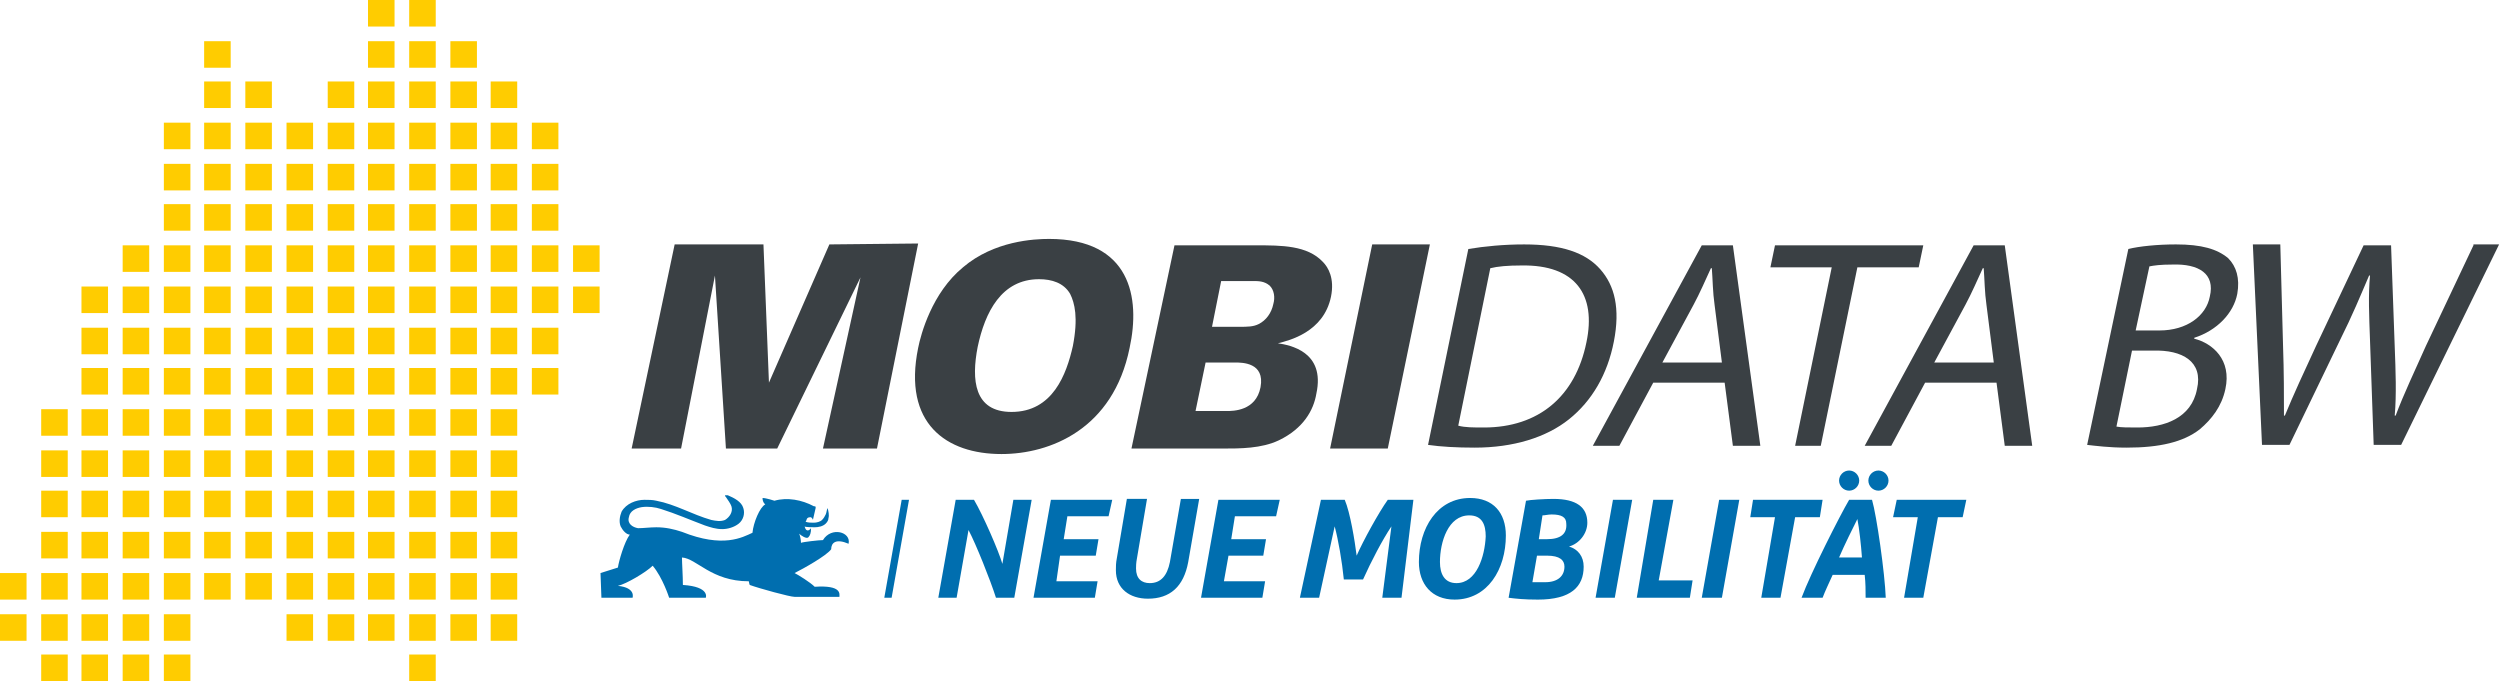 <?xml version="1.0" encoding="utf-8"?>
<!-- Generator: Adobe Illustrator 28.6.0, SVG Export Plug-In . SVG Version: 9.03 Build 54939)  -->
<svg version="1.1" id="Ebene_1" xmlns="http://www.w3.org/2000/svg" xmlns:xlink="http://www.w3.org/1999/xlink" x="0px" y="0px"
	 viewBox="0 0 273.1 74.4" style="enable-background:new 0 0 273.1 74.4;" xml:space="preserve">
<style type="text/css">
	.st0{fill:#FFCC00;enable-background:new    ;}
	.st1{fill:#3A4044;}
	.st2{fill:#006EAF;}
</style>
<g>
	<rect x="40.2" y="44.7" class="st0" width="2.9" height="2.9"/>
	<rect x="40.2" y="49.2" class="st0" width="2.9" height="2.9"/>
	<rect x="49.2" y="26.8" class="st0" width="2.9" height="2.9"/>
	<rect y="62.6" class="st0" width="2.9" height="2.9"/>
	<rect y="67.1" class="st0" width="2.9" height="2.9"/>
	<rect x="4.5" y="44.7" class="st0" width="2.9" height="2.9"/>
	<rect x="4.5" y="49.2" class="st0" width="2.9" height="2.9"/>
	<rect x="4.5" y="53.6" class="st0" width="2.9" height="2.9"/>
	<rect x="4.5" y="58.1" class="st0" width="2.9" height="2.9"/>
	<rect x="4.5" y="62.6" class="st0" width="2.9" height="2.9"/>
	<rect x="4.5" y="67.1" class="st0" width="2.9" height="2.9"/>
	<rect x="4.5" y="71.5" class="st0" width="2.9" height="2.9"/>
	<rect x="8.9" y="31.3" class="st0" width="2.9" height="2.9"/>
	<rect x="8.9" y="35.8" class="st0" width="2.9" height="2.9"/>
	<rect x="8.9" y="40.2" class="st0" width="2.9" height="2.9"/>
	<rect x="8.9" y="44.7" class="st0" width="2.9" height="2.9"/>
	<rect x="8.9" y="49.2" class="st0" width="2.9" height="2.9"/>
	<rect x="8.9" y="53.6" class="st0" width="2.9" height="2.9"/>
	<rect x="8.9" y="58.1" class="st0" width="2.9" height="2.9"/>
	<rect x="8.9" y="62.6" class="st0" width="2.9" height="2.9"/>
	<rect x="8.9" y="67.1" class="st0" width="2.9" height="2.9"/>
	<rect x="8.9" y="71.5" class="st0" width="2.9" height="2.9"/>
	<rect x="13.4" y="26.8" class="st0" width="2.9" height="2.9"/>
	<rect x="13.4" y="31.3" class="st0" width="2.9" height="2.9"/>
	<rect x="13.4" y="35.8" class="st0" width="2.9" height="2.9"/>
	<rect x="13.4" y="40.2" class="st0" width="2.9" height="2.9"/>
	<rect x="13.4" y="44.7" class="st0" width="2.9" height="2.9"/>
	<rect x="13.4" y="49.2" class="st0" width="2.9" height="2.9"/>
	<rect x="13.4" y="53.6" class="st0" width="2.9" height="2.9"/>
	<rect x="13.4" y="58.1" class="st0" width="2.9" height="2.9"/>
	<rect x="13.4" y="62.6" class="st0" width="2.9" height="2.9"/>
	<rect x="13.4" y="67.1" class="st0" width="2.9" height="2.9"/>
	<rect x="13.4" y="71.5" class="st0" width="2.9" height="2.9"/>
	<rect x="17.9" y="13.4" class="st0" width="2.9" height="2.9"/>
	<rect x="17.9" y="17.9" class="st0" width="2.9" height="2.9"/>
	<rect x="17.9" y="22.3" class="st0" width="2.9" height="2.9"/>
	<rect x="17.9" y="26.8" class="st0" width="2.9" height="2.9"/>
	<rect x="17.9" y="31.3" class="st0" width="2.9" height="2.9"/>
	<rect x="17.9" y="35.8" class="st0" width="2.9" height="2.9"/>
	<rect x="17.9" y="40.2" class="st0" width="2.9" height="2.9"/>
	<rect x="17.9" y="44.7" class="st0" width="2.9" height="2.9"/>
	<rect x="17.9" y="49.2" class="st0" width="2.9" height="2.9"/>
	<rect x="17.9" y="53.6" class="st0" width="2.9" height="2.9"/>
	<rect x="17.9" y="58.1" class="st0" width="2.9" height="2.9"/>
	<rect x="17.9" y="62.6" class="st0" width="2.9" height="2.9"/>
	<rect x="17.9" y="67.1" class="st0" width="2.9" height="2.9"/>
	<rect x="17.9" y="71.5" class="st0" width="2.9" height="2.9"/>
	<rect x="22.3" y="4.5" class="st0" width="2.9" height="2.9"/>
	<rect x="22.3" y="8.9" class="st0" width="2.9" height="2.9"/>
	<rect x="22.3" y="13.4" class="st0" width="2.9" height="2.9"/>
	<rect x="22.3" y="17.9" class="st0" width="2.9" height="2.9"/>
	<rect x="22.3" y="22.3" class="st0" width="2.9" height="2.9"/>
	<rect x="22.3" y="26.8" class="st0" width="2.9" height="2.9"/>
	<rect x="22.3" y="31.3" class="st0" width="2.9" height="2.9"/>
	<rect x="22.3" y="35.8" class="st0" width="2.9" height="2.9"/>
	<rect x="22.3" y="40.2" class="st0" width="2.9" height="2.9"/>
	<rect x="22.3" y="44.7" class="st0" width="2.9" height="2.9"/>
	<rect x="22.3" y="49.2" class="st0" width="2.9" height="2.9"/>
	<rect x="22.3" y="53.6" class="st0" width="2.9" height="2.9"/>
	<rect x="22.3" y="58.1" class="st0" width="2.9" height="2.9"/>
	<rect x="22.3" y="62.6" class="st0" width="2.9" height="2.9"/>
	<rect x="26.8" y="8.9" class="st0" width="2.9" height="2.9"/>
	<rect x="26.8" y="13.4" class="st0" width="2.9" height="2.9"/>
	<rect x="26.8" y="17.9" class="st0" width="2.9" height="2.9"/>
	<rect x="26.8" y="22.3" class="st0" width="2.9" height="2.9"/>
	<rect x="26.8" y="26.8" class="st0" width="2.9" height="2.9"/>
	<rect x="26.8" y="31.3" class="st0" width="2.9" height="2.9"/>
	<rect x="26.8" y="35.8" class="st0" width="2.9" height="2.9"/>
	<rect x="26.8" y="40.2" class="st0" width="2.9" height="2.9"/>
	<rect x="26.8" y="44.7" class="st0" width="2.9" height="2.9"/>
	<rect x="26.8" y="49.2" class="st0" width="2.9" height="2.9"/>
	<rect x="26.8" y="53.6" class="st0" width="2.9" height="2.9"/>
	<rect x="26.8" y="58.1" class="st0" width="2.9" height="2.9"/>
	<rect x="26.8" y="62.6" class="st0" width="2.9" height="2.9"/>
	<rect x="31.3" y="13.4" class="st0" width="2.9" height="2.9"/>
	<rect x="31.3" y="17.9" class="st0" width="2.9" height="2.9"/>
	<rect x="31.3" y="22.3" class="st0" width="2.9" height="2.9"/>
	<rect x="31.3" y="26.8" class="st0" width="2.9" height="2.9"/>
	<rect x="31.3" y="31.3" class="st0" width="2.9" height="2.9"/>
	<rect x="31.3" y="35.8" class="st0" width="2.9" height="2.9"/>
	<rect x="31.3" y="40.2" class="st0" width="2.9" height="2.9"/>
	<rect x="31.3" y="44.7" class="st0" width="2.9" height="2.9"/>
	<rect x="31.3" y="49.2" class="st0" width="2.9" height="2.9"/>
	<rect x="31.3" y="53.6" class="st0" width="2.9" height="2.9"/>
	<rect x="31.3" y="58.1" class="st0" width="2.9" height="2.9"/>
	<rect x="31.3" y="62.6" class="st0" width="2.9" height="2.9"/>
	<rect x="31.3" y="67.1" class="st0" width="2.9" height="2.9"/>
	<rect x="35.8" y="8.9" class="st0" width="2.9" height="2.9"/>
	<rect x="35.8" y="13.4" class="st0" width="2.9" height="2.9"/>
	<rect x="35.8" y="17.9" class="st0" width="2.9" height="2.9"/>
	<rect x="35.8" y="22.3" class="st0" width="2.9" height="2.9"/>
	<rect x="35.8" y="26.8" class="st0" width="2.9" height="2.9"/>
	<rect x="35.8" y="31.3" class="st0" width="2.9" height="2.9"/>
	<rect x="35.8" y="35.8" class="st0" width="2.9" height="2.9"/>
	<rect x="35.8" y="40.2" class="st0" width="2.9" height="2.9"/>
	<rect x="35.8" y="44.7" class="st0" width="2.9" height="2.9"/>
	<rect x="35.8" y="49.2" class="st0" width="2.9" height="2.9"/>
	<rect x="35.8" y="53.6" class="st0" width="2.9" height="2.9"/>
	<rect x="35.8" y="58.1" class="st0" width="2.9" height="2.9"/>
	<rect x="35.8" y="62.6" class="st0" width="2.9" height="2.9"/>
	<rect x="35.8" y="67.1" class="st0" width="2.9" height="2.9"/>
	<rect x="40.2" y="0" class="st0" width="2.9" height="2.9"/>
	<rect x="40.2" y="4.5" class="st0" width="2.9" height="2.9"/>
	<rect x="40.2" y="8.9" class="st0" width="2.9" height="2.9"/>
	<rect x="40.2" y="13.4" class="st0" width="2.9" height="2.9"/>
	<rect x="40.2" y="17.9" class="st0" width="2.9" height="2.9"/>
	<rect x="40.2" y="22.3" class="st0" width="2.9" height="2.9"/>
	<rect x="40.2" y="26.8" class="st0" width="2.9" height="2.9"/>
	<rect x="40.2" y="31.3" class="st0" width="2.9" height="2.9"/>
	<rect x="40.2" y="35.8" class="st0" width="2.9" height="2.9"/>
	<rect x="40.2" y="53.6" class="st0" width="2.9" height="2.9"/>
	<rect x="40.2" y="58.1" class="st0" width="2.9" height="2.9"/>
	<rect x="40.2" y="62.6" class="st0" width="2.9" height="2.9"/>
	<rect x="40.2" y="67.1" class="st0" width="2.9" height="2.9"/>
	<rect x="44.7" y="0" class="st0" width="2.9" height="2.9"/>
	<rect x="44.7" y="4.5" class="st0" width="2.9" height="2.9"/>
	<rect x="44.7" y="8.9" class="st0" width="2.9" height="2.9"/>
	<rect x="44.7" y="13.4" class="st0" width="2.9" height="2.9"/>
	<rect x="44.7" y="17.9" class="st0" width="2.9" height="2.9"/>
	<rect x="44.7" y="22.3" class="st0" width="2.9" height="2.9"/>
	<rect x="44.7" y="26.8" class="st0" width="2.9" height="2.9"/>
	<rect x="44.7" y="31.3" class="st0" width="2.9" height="2.9"/>
	<rect x="44.7" y="35.8" class="st0" width="2.9" height="2.9"/>
	<rect x="44.7" y="40.2" class="st0" width="2.9" height="2.9"/>
	<rect x="44.7" y="44.7" class="st0" width="2.9" height="2.9"/>
	<rect x="44.7" y="53.6" class="st0" width="2.9" height="2.9"/>
	<rect x="44.7" y="58.1" class="st0" width="2.9" height="2.9"/>
	<rect x="44.7" y="62.6" class="st0" width="2.9" height="2.9"/>
	<rect x="44.7" y="67.1" class="st0" width="2.9" height="2.9"/>
	<rect x="44.7" y="71.5" class="st0" width="2.9" height="2.9"/>
	<rect x="49.2" y="4.5" class="st0" width="2.9" height="2.9"/>
	<rect x="49.2" y="8.9" class="st0" width="2.9" height="2.9"/>
	<rect x="49.2" y="13.4" class="st0" width="2.9" height="2.9"/>
	<rect x="49.2" y="17.9" class="st0" width="2.9" height="2.9"/>
	<rect x="49.2" y="22.3" class="st0" width="2.9" height="2.9"/>
	<rect x="49.2" y="31.3" class="st0" width="2.9" height="2.9"/>
	<rect x="49.2" y="35.8" class="st0" width="2.9" height="2.9"/>
	<rect x="49.2" y="40.2" class="st0" width="2.9" height="2.9"/>
	<rect x="49.2" y="44.7" class="st0" width="2.9" height="2.9"/>
	<rect x="49.2" y="49.2" class="st0" width="2.9" height="2.9"/>
	<rect x="49.2" y="53.6" class="st0" width="2.9" height="2.9"/>
	<rect x="49.2" y="62.6" class="st0" width="2.9" height="2.9"/>
	<rect x="49.2" y="67.1" class="st0" width="2.9" height="2.9"/>
	<rect x="53.6" y="8.9" class="st0" width="2.9" height="2.9"/>
	<rect x="53.6" y="13.4" class="st0" width="2.9" height="2.9"/>
	<rect x="53.6" y="17.9" class="st0" width="2.9" height="2.9"/>
	<rect x="53.6" y="22.3" class="st0" width="2.9" height="2.9"/>
	<rect x="53.6" y="26.8" class="st0" width="2.9" height="2.9"/>
	<rect x="53.6" y="31.3" class="st0" width="2.9" height="2.9"/>
	<rect x="53.6" y="35.8" class="st0" width="2.9" height="2.9"/>
	<rect x="53.6" y="40.2" class="st0" width="2.9" height="2.9"/>
	<rect x="53.6" y="44.7" class="st0" width="2.9" height="2.9"/>
	<rect x="53.6" y="49.2" class="st0" width="2.9" height="2.9"/>
	<rect x="53.6" y="53.6" class="st0" width="2.9" height="2.9"/>
	<rect x="53.6" y="58.1" class="st0" width="2.9" height="2.9"/>
	<rect x="53.6" y="62.6" class="st0" width="2.9" height="2.9"/>
	<rect x="53.6" y="67.1" class="st0" width="2.9" height="2.9"/>
	<rect x="58.1" y="17.9" class="st0" width="2.9" height="2.9"/>
	<rect x="58.1" y="22.3" class="st0" width="2.9" height="2.9"/>
	<rect x="58.1" y="26.8" class="st0" width="2.9" height="2.9"/>
	<rect x="58.1" y="31.3" class="st0" width="2.9" height="2.9"/>
	<rect x="58.1" y="35.8" class="st0" width="2.9" height="2.9"/>
	<rect x="58.1" y="40.2" class="st0" width="2.9" height="2.9"/>
	<rect x="62.6" y="26.8" class="st0" width="2.9" height="2.9"/>
	<rect x="62.6" y="31.3" class="st0" width="2.9" height="2.9"/>
	<rect x="40.2" y="40.2" class="st0" width="2.9" height="2.9"/>
	<rect x="44.7" y="49.2" class="st0" width="2.9" height="2.9"/>
	<rect x="49.2" y="58.1" class="st0" width="2.9" height="2.9"/>
	<rect x="58.1" y="13.4" class="st0" width="2.9" height="2.9"/>
</g>
<g>
	<polygon class="st1" points="90.6,26.7 84,41.8 83.4,26.7 73.7,26.7 69,49 74.4,49 78.1,30.1 79.3,49 84.9,49 94,30.3 89.9,49 
		95.8,49 100.3,26.6 	"/>
	<path class="st1" d="M114.6,26.1c-1.6,0-6,0.2-9.4,3.1c-3.4,2.8-4.6,7.3-4.9,8.8c-1.7,8.3,3.1,11.6,9.1,11.6
		c5.3,0,12.2-2.7,14-11.6C124.6,32.5,123.5,26.1,114.6,26.1z M117.2,37.8L117.2,37.8c-0.7,3.1-2.2,7.2-6.7,7.2
		c-4.1,0-4.4-3.5-3.7-7.1c0.8-3.8,2.6-7.4,6.7-7.4c1.4,0,2.7,0.4,3.4,1.6C117.4,33.1,117.8,34.7,117.2,37.8z"/>
	<path class="st1" d="M139.6,37.5L139.6,37.5c1.2-0.3,5-1.2,5.8-5.1c0.4-2-0.3-3.2-0.9-3.8c-1.7-1.8-4.5-1.8-7.3-1.8h-8.9L123.6,49
		h9.9c2,0,4.3,0,6.2-0.9c2.7-1.3,3.8-3.3,4.1-5.1C144.8,38.4,140.9,37.7,139.6,37.5z M137.7,42.3L137.7,42.3c-0.5,2.6-3,2.6-3.7,2.6
		h-3.4l1.1-5.3h3.2C135.7,39.6,138.2,39.6,137.7,42.3z M139.1,33.2L139.1,33.2c-0.2,1-0.8,1.8-1.6,2.2c-0.6,0.3-1.2,0.3-2.2,0.3
		h-2.9l1-5h3.4c0.7,0,1.3,0,1.9,0.5C139.2,31.7,139.3,32.5,139.1,33.2z"/>
	<polygon class="st1" points="149.9,26.7 145.3,49 151.6,49 156.2,26.7 	"/>
	<path class="st1" d="M174.8,29.4c-1.6-1.8-4.2-2.7-8.3-2.7l0,0c-2.2,0-4.3,0.2-6.1,0.5L156,48.6c1.4,0.2,3.1,0.3,5.1,0.3
		c4.2,0,7.8-1.1,10.3-3.1c2.5-2,4.2-4.9,4.9-8.5C177,33.7,176.4,31.2,174.8,29.4z M173.3,37.4L173.3,37.4c-1.2,5.9-5.2,9.3-11.2,9.3
		c-1.1,0-2.1,0-2.8-0.2l3.5-17.2c0.8-0.2,1.9-0.3,3.4-0.3C172.1,28.9,174.4,32.2,173.3,37.4z"/>
	<path class="st1" d="M185.9,26.8l-11.9,21.9h2.9l3.7-6.9h7.8l0.9,6.9h3l-3-21.9H185.9z M181.6,39.6l3.4-6.3c0.7-1.3,1.3-2.7,1.9-4
		h0.1c0.1,1.3,0.1,2.6,0.3,4l0.8,6.3H181.6z"/>
	<polygon class="st1" points="210.1,26.8 193.9,26.8 193.4,29.2 200.1,29.2 196.1,48.7 198.9,48.7 202.9,29.2 209.6,29.2 	"/>
	<path class="st1" d="M215.6,26.8l-11.9,21.9h2.9l3.7-6.9h7.8l0.9,6.9h3l-3-21.9H215.6z M211.3,39.6l3.4-6.3c0.7-1.3,1.3-2.7,1.9-4
		h0.1c0.1,1.3,0.1,2.6,0.3,4l0.8,6.3H211.3z"/>
	<path class="st1" d="M237.7,26.7L237.7,26.7c-2,0-4,0.2-5.2,0.5L228,48.6c0.9,0.1,2.4,0.3,4.3,0.3c3.6,0,6.2-0.6,8-2
		c1.3-1.1,2.4-2.5,2.8-4.4c0.7-3.2-1.4-5-3.4-5.5v-0.1c2.5-0.8,4.3-2.7,4.7-4.8c0.3-1.7-0.1-3-1-3.9
		C242.2,27.2,240.5,26.7,237.7,26.7z M240,42.5L240,42.5c-0.6,3.2-3.6,4.2-6.5,4.2c-1,0-1.8,0-2.3-0.1l1.7-8.3h2.3
		C238.4,38.2,240.7,39.5,240,42.5z M241.4,32.4L241.4,32.4c-0.4,2.1-2.5,3.7-5.5,3.7h-2.6l1.5-7c0.5-0.1,1.2-0.2,2.5-0.2
		C240.2,28.8,242,29.9,241.4,32.4z"/>
	<path class="st1" d="M270.2,26.8l-5.2,11v0c-1.2,2.7-2.4,5.2-3.3,7.6h-0.1c0.2-2.3,0.1-4.9,0-7.5l-0.4-11.1h-3l-5.2,11
		c-1.3,2.8-2.5,5.4-3.4,7.6h-0.1c0-2.1,0-4.8-0.1-7.6l-0.3-11.1h-3l1,21.9h3l5.5-11.4c1.4-2.8,2.3-5,3.2-7.1h0.1
		c-0.2,2.2-0.1,4.3,0,7.1l0.4,11.4h3l10.7-21.9H270.2z"/>
</g>
<g>
	<polygon class="st2" points="92.9,59.6 92.9,59.6 92.9,59.6 	"/>
	<path class="st2" d="M89.9,59c-0.4,0-2.2,0.2-2.4,0.3c0-0.3-0.1-0.8-0.2-1c0.2,0.2,0.8,0.6,1,0.4c0.2-0.2,0.3-0.5,0.3-1
		c-0.3,0.4-0.6,0.3-0.7-0.2c0,0.1,1,0.1,1.1,0.1c0.4,0,0.9-0.1,1.2-0.4c0.2-0.2,0.3-0.4,0.3-0.6c0.1-0.3,0-0.8-0.1-1.1
		c-0.1,0.2-0.1,0.5-0.2,0.7c-0.1,0.2-0.2,0.4-0.4,0.6c-0.2,0.2-0.6,0.3-0.9,0.3c-0.3,0-0.6,0-0.9-0.1c0.1-0.1,0.1-0.3,0.2-0.4
		c0.1-0.1,0.3-0.1,0.4-0.1c0.1,0.1,0.2,0.2,0.2,0.3c0.1-0.4,0.2-0.9,0.3-1.3c0,0,0-0.1,0-0.1c0-0.1-0.1-0.1-0.2-0.1
		c-1.3-0.7-2.9-1-4.3-0.6c0,0-0.9-0.3-1.3-0.3c0,0.5,0.3,0.7,0.3,0.7c-0.6,0.3-1.3,2-1.4,3.1c-1.1,0.5-3.2,1.7-7.7-0.1
		c-0.9-0.3-1.8-0.5-2.8-0.5c-0.7,0-1.4,0.1-2,0.1c-0.6-0.1-1.2-0.5-1-1.2c0.1-0.7,0.8-1,1.4-1.1c0.7-0.1,1.5,0,2.1,0.2
		c1.6,0.5,3.2,1.2,4.8,1.8c0.6,0.2,1.2,0.4,1.9,0.4c0.6,0,1.3-0.2,1.8-0.6c0.5-0.4,0.7-1.1,0.5-1.7c-0.2-0.7-1-1.1-1.7-1.4
		c-0.1,0-0.2,0-0.3,0c0,0.1,0,0.1,0.1,0.2c0.2,0.3,0.5,0.7,0.6,1c0.2,0.6-0.2,1.2-0.7,1.5c-0.5,0.2-1,0.1-1.5,0
		c-2.1-0.6-3.9-1.7-6-2.1c-0.4-0.1-0.9-0.1-1.3-0.1c-0.9,0-2,0.4-2.5,1.3c-0.2,0.5-0.3,1.1-0.1,1.6c0.2,0.4,0.6,0.9,1,0.9
		c-0.6,0.8-1.2,2.9-1.3,3.6c0,0-1.9,0.6-1.9,0.6l0.1,2.7h3.4c0,0,0.4-1.1-1.6-1.3c0.9-0.2,3.1-1.5,3.8-2.2c1.1,1.3,1.8,3.5,1.8,3.5
		h4c0,0,0.5-1.2-2.5-1.4c0-1-0.1-2.4-0.1-3c1.6,0.1,3.2,2.6,7.3,2.6c0,0.1,0.1,0.4,0.1,0.4c1.1,0.4,4.4,1.3,4.9,1.3h4.9
		c0-0.3,0.3-1.3-2.7-1.1c-0.5-0.5-1.8-1.3-2.2-1.5c1-0.5,3.5-1.9,4-2.6c0-0.7,0.5-1.2,1.9-0.6C93,58.1,90.8,57.5,89.9,59z"/>
	<polygon class="st2" points="96.6,65.3 97.4,65.3 99.3,54.6 98.5,54.6 	"/>
	<path class="st2" d="M109.5,61.6c-0.4-1.4-2.1-5.3-3.1-7h-2c0,0-1.9,10.7-1.9,10.7h2l1.3-7.4c0.8,1.5,2.4,5.5,3,7.4h2l1.9-10.7h-2
		L109.5,61.6z"/>
	<polygon class="st2" points="112.9,65.3 119.6,65.3 119.9,63.5 115.4,63.5 115.8,60.7 119.7,60.7 120,58.9 116.2,58.9 116.6,56.4 
		121.1,56.4 121.5,54.6 114.8,54.6 	"/>
	<path class="st2" d="M127.8,61.4c-0.3,1.5-1,2.3-2.2,2.3c-0.9,0-1.5-0.5-1.5-1.6c0-0.2,0-0.6,0.1-1.1l0,0l1.1-6.5h-2.2l-1.1,6.5
		c-0.1,0.5-0.1,0.9-0.1,1.3c0,2,1.5,3.1,3.5,3.1c2.4,0,3.9-1.3,4.4-4l1.2-6.9H129L127.8,61.4z"/>
	<polygon class="st2" points="131.2,65.3 137.9,65.3 138.2,63.5 133.7,63.5 134.2,60.7 138,60.7 138.3,58.9 134.5,58.9 134.9,56.4 
		139.4,56.4 139.8,54.6 133.1,54.6 	"/>
	<path class="st2" d="M148.2,60.7c-0.2-1.6-0.7-4.7-1.3-6.1h-2.6L142,65.3h2.1l1.7-7.8c0.4,1.5,0.8,3.8,1,5.8h2.1
		c0.9-2,2.1-4.3,3.1-5.8l-1,7.8h2.1l1.3-10.7h-2.8C150.6,56,148.9,59.1,148.2,60.7z"/>
	<path class="st2" d="M160.6,54.4c-3.6,0-5.6,3.3-5.6,7c0,2.4,1.4,4.1,3.9,4.1c3.6,0,5.6-3.3,5.6-7C164.5,56,163.1,54.4,160.6,54.4z
		 M159.1,63.7c-1.3,0-1.8-1-1.8-2.3c0-2.2,0.9-5.1,3.2-5.1c1.4,0,1.8,1,1.8,2.3C162.2,60.8,161.3,63.7,159.1,63.7z"/>
	<path class="st2" d="M173.4,57.1c0-1.7-1.2-2.6-3.7-2.6c-0.9,0-2.6,0.1-3,0.2l-1.9,10.6c0.8,0.1,1.7,0.2,3.2,0.2c3.6,0,5-1.4,5-3.6
		c0-1.1-0.6-1.9-1.6-2.2C172.5,59.4,173.4,58.3,173.4,57.1z M168.8,63.6c-0.6,0-1.1,0-1.4,0l0.5-2.9h1.1c1.4,0,1.9,0.5,1.9,1.2
		C170.9,62.9,170.2,63.6,168.8,63.6z M169,58.9h-0.9l0.4-2.6c0.3,0,0.6-0.1,1-0.1c1.1,0,1.6,0.3,1.6,1
		C171.2,58.3,170.5,58.9,169,58.9z"/>
	<polygon class="st2" points="174.3,65.3 176.4,65.3 178.3,54.6 176.2,54.6 	"/>
	<polygon class="st2" points="182.8,54.6 180.6,54.6 178.8,65.3 184.6,65.3 184.9,63.4 181.2,63.4 	"/>
	<polygon class="st2" points="185.9,65.3 188.1,65.3 190,54.6 187.8,54.6 	"/>
	<polygon class="st2" points="199.1,54.6 191.5,54.6 191.2,56.5 193.9,56.5 192.4,65.3 194.5,65.3 196.1,56.5 198.8,56.5 	"/>
	<path class="st2" d="M202,54.6c-1,1.7-4.2,8-5.2,10.7h2.3c0.3-0.8,0.7-1.6,1.1-2.5h3.5c0.1,0.9,0.1,1.7,0.1,2.5h2.2
		c-0.1-2.7-1-9-1.5-10.7H202z M200.9,60.9L200.9,60.9c0.6-1.4,1.5-3.2,2-4.2c0.2,1,0.4,2.8,0.5,4.2H200.9z"/>
	<path class="st2" d="M205.2,51.4c-0.6,0-1.1,0.5-1.1,1.1c0,0.6,0.5,1.1,1.1,1.1s1.1-0.5,1.1-1.1C206.3,51.9,205.8,51.4,205.2,51.4z
		"/>
	<path class="st2" d="M202,53.6c0.6,0,1.1-0.5,1.1-1.1c0-0.6-0.5-1.1-1.1-1.1c-0.6,0-1.1,0.5-1.1,1.1
		C200.9,53.1,201.4,53.6,202,53.6z"/>
	<polygon class="st2" points="207.2,54.6 206.8,56.5 209.5,56.5 208,65.3 210.1,65.3 211.7,56.5 214.4,56.5 214.8,54.6 	"/>
</g>
</svg>
